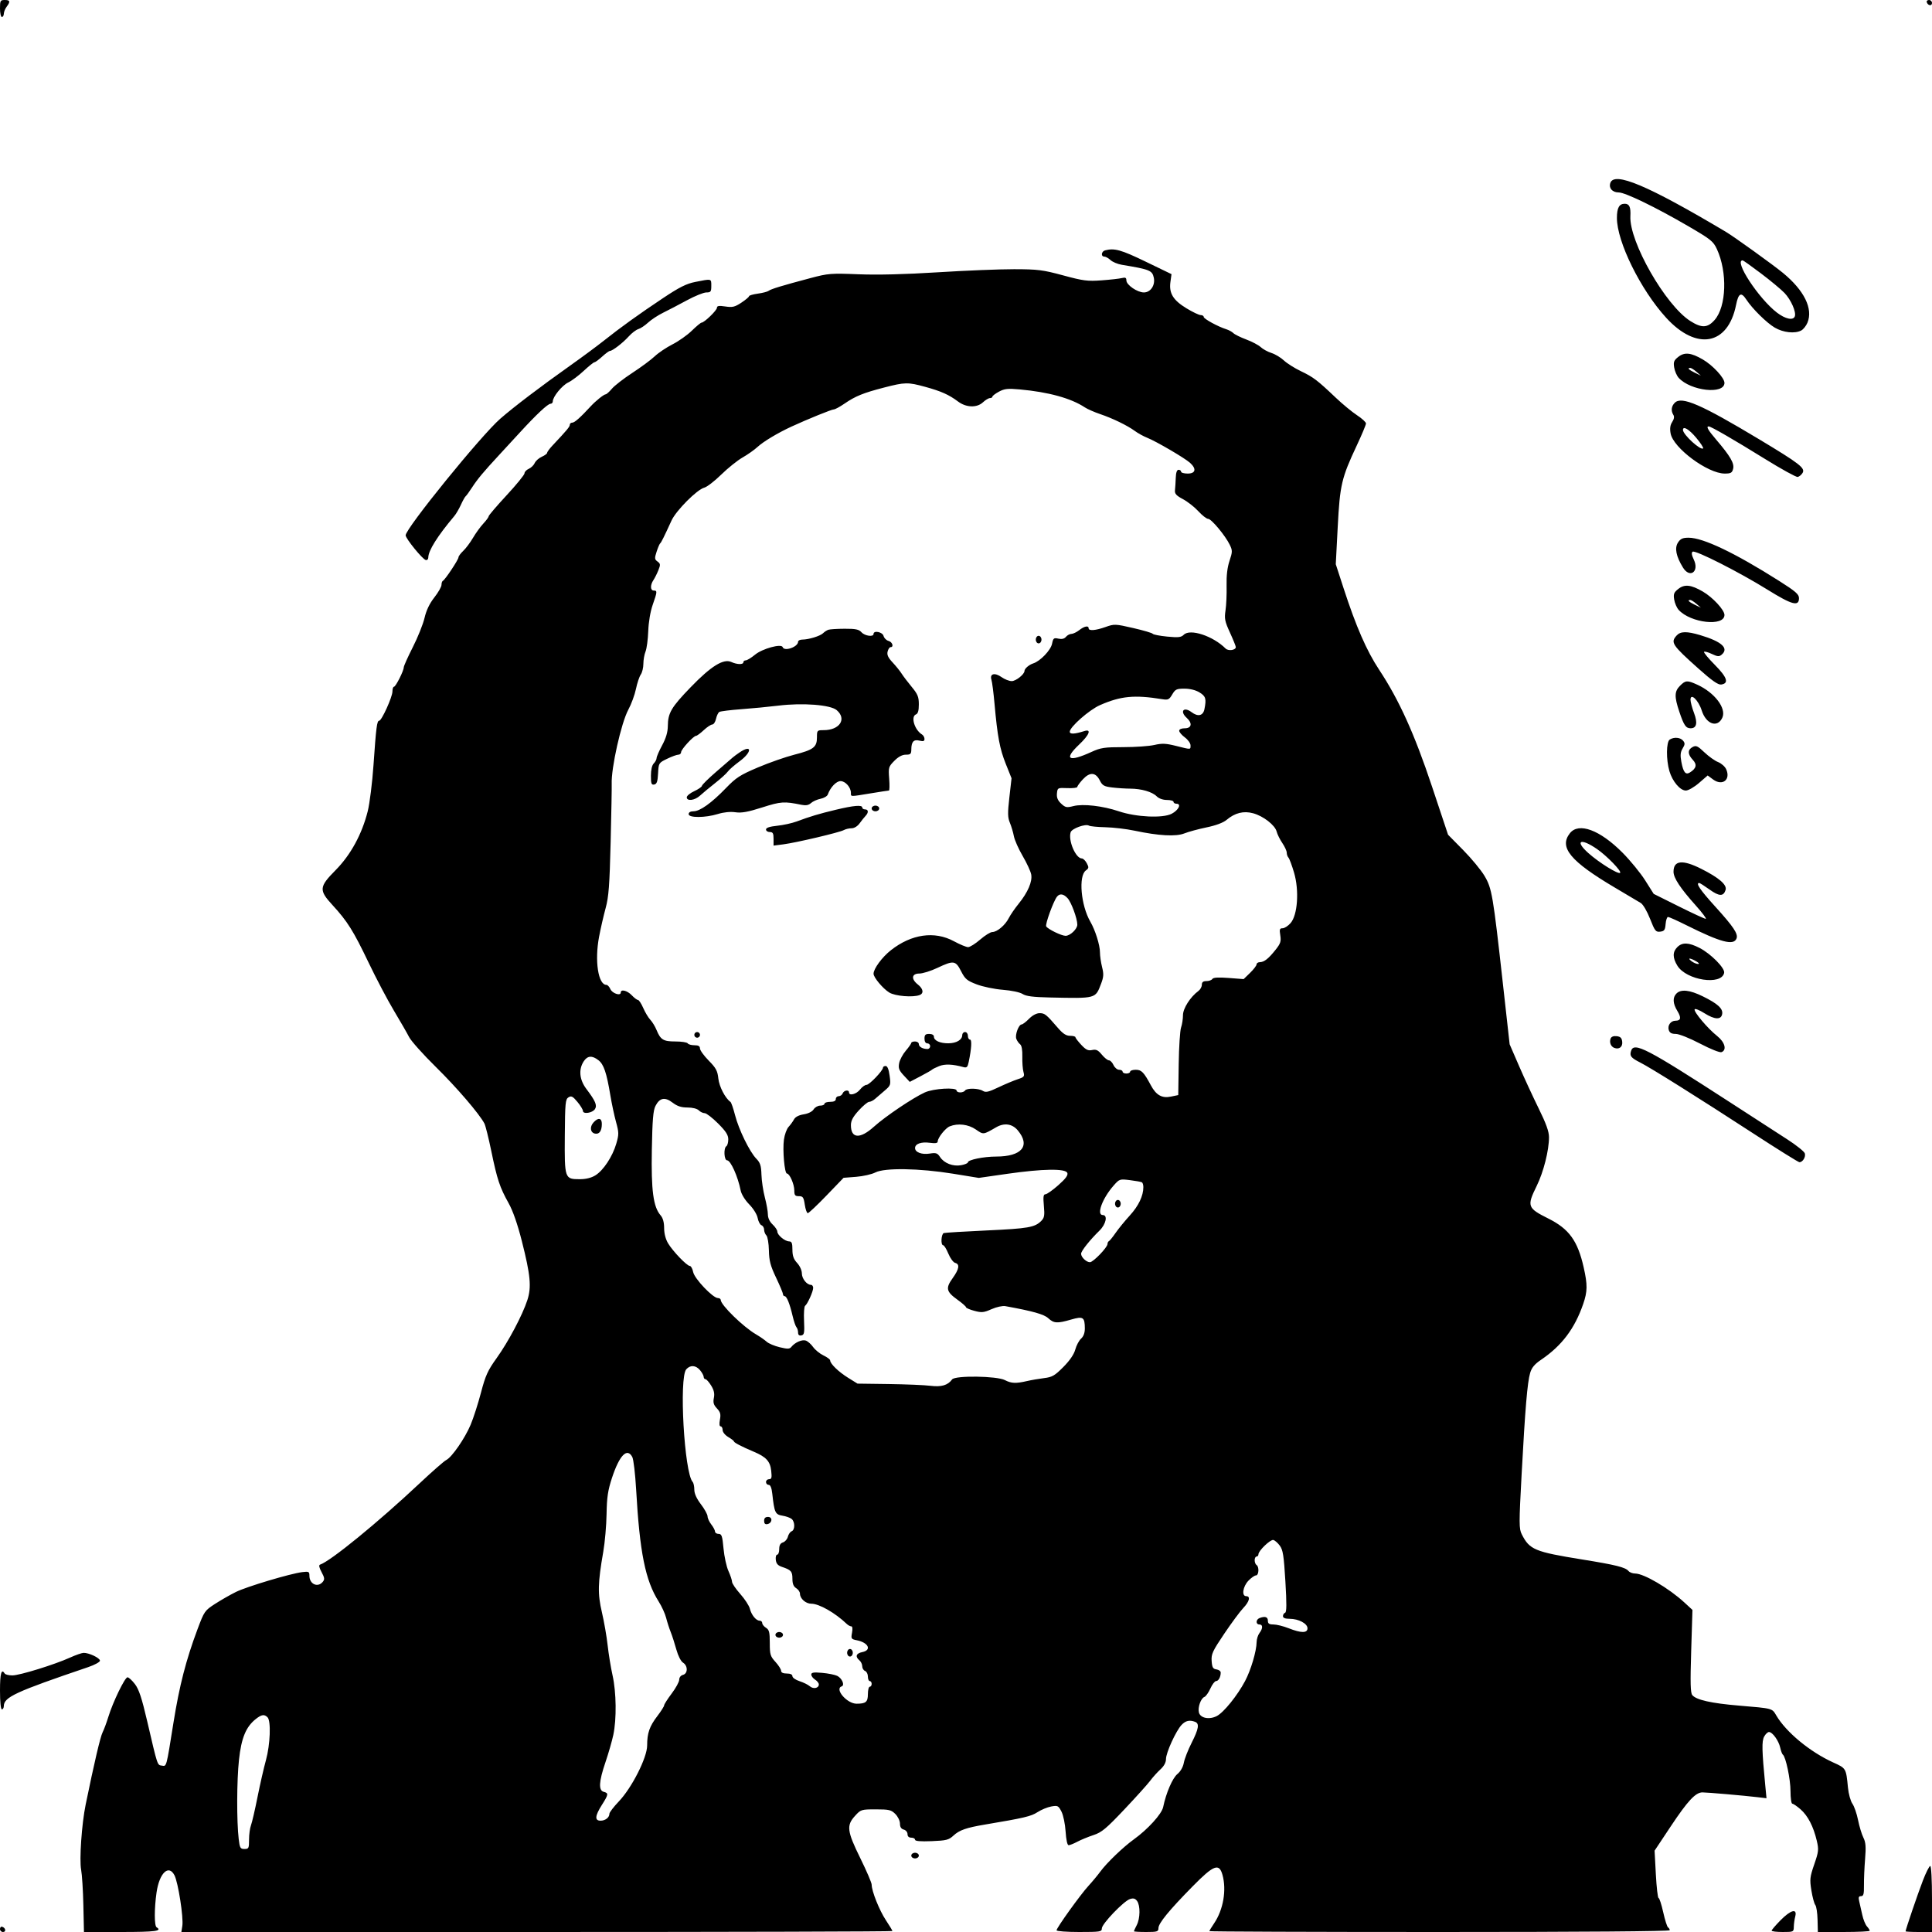 <svg id="svg" version="1.1" width="1024" height="1024" xmlns="http://www.w3.org/2000/svg"><path d="M0.000 4.500 C 0.000 6.975,0.450 9.000,1.000 9.000 C 1.550 9.000,2.014 8.213,2.032 7.250 C 2.049 6.287,2.724 4.626,3.532 3.559 C 5.605 0.818,5.368 0.000,2.500 0.000 C 0.204 0.000,0.000 0.367,0.000 4.500 M1021.229 1.188 C 1021.847 3.042,1024.000 3.349,1024.000 1.583 C 1024.000 0.712,1023.288 0.000,1022.417 0.000 C 1021.546 0.000,1021.011 0.534,1021.229 1.188 M853.485 97.048 C 852.617 99.782,854.621 102.000,857.961 102.000 C 861.396 102.000,877.617 109.865,894.695 119.810 C 906.718 126.813,908.075 127.895,909.976 131.997 C 915.632 144.207,915.060 162.445,908.797 169.579 C 905.048 173.849,901.948 173.987,895.906 170.155 C 882.732 161.801,863.440 128.046,864.137 114.572 C 864.387 109.738,863.595 108.000,861.141 108.000 C 858.197 108.000,857.000 110.178,857.000 115.535 C 857.000 128.166,869.550 153.593,883.103 168.423 C 899.211 186.047,915.852 183.008,920.139 161.660 C 921.403 155.369,922.844 154.588,925.556 158.725 C 928.774 163.637,936.348 171.120,940.659 173.646 C 945.184 176.298,951.340 176.959,954.712 175.154 C 955.820 174.561,957.296 172.701,957.992 171.019 C 961.054 163.628,956.273 153.924,945.000 144.649 C 939.674 140.267,919.061 125.440,914.649 122.817 C 873.169 98.162,855.495 90.715,853.485 97.048 M585.750 132.689 C 583.726 133.218,583.357 136.000,585.311 136.000 C 586.033 136.000,587.511 136.828,588.597 137.840 C 589.684 138.851,592.356 139.974,594.536 140.335 C 609.352 142.787,610.692 143.323,611.527 147.124 C 612.409 151.141,609.842 155.000,606.289 155.000 C 602.822 155.000,597.016 151.023,597.007 148.642 C 597.001 147.190,596.484 146.913,594.643 147.375 C 593.347 147.700,588.509 148.246,583.893 148.588 C 576.413 149.141,574.194 148.855,563.500 145.962 C 552.692 143.037,550.110 142.712,537.500 142.686 C 529.800 142.670,511.594 143.406,497.042 144.323 C 479.734 145.413,465.210 145.776,455.042 145.371 C 440.337 144.786,438.962 144.896,429.500 147.411 C 414.417 151.420,408.615 153.185,407.399 154.136 C 406.794 154.610,404.206 155.284,401.649 155.635 C 399.092 155.985,397.000 156.601,397.000 157.003 C 397.000 157.405,395.174 158.943,392.942 160.420 C 389.476 162.713,388.236 163.008,384.442 162.439 C 381.067 161.933,380.000 162.094,380.000 163.111 C 380.000 164.485,373.265 171.000,371.845 171.000 C 371.409 171.000,369.099 172.912,366.711 175.250 C 364.323 177.588,359.709 180.850,356.459 182.500 C 353.209 184.150,348.963 187.005,347.025 188.844 C 345.086 190.684,339.743 194.640,335.151 197.636 C 330.559 200.632,325.681 204.414,324.312 206.041 C 322.943 207.669,321.450 209.000,320.996 209.000 C 320.084 209.000,315.713 212.499,313.145 215.284 C 307.654 221.241,304.556 224.000,303.360 224.000 C 302.612 224.000,302.000 224.515,302.000 225.144 C 302.000 226.193,300.610 227.858,292.750 236.226 C 291.238 237.836,290.000 239.532,290.000 239.993 C 290.000 240.455,288.723 241.397,287.163 242.088 C 285.603 242.779,283.915 244.279,283.413 245.422 C 282.911 246.565,281.488 247.944,280.250 248.487 C 279.012 249.030,278.000 250.102,278.000 250.870 C 278.000 251.638,273.725 256.883,268.500 262.525 C 263.275 268.168,258.998 273.170,258.995 273.642 C 258.993 274.114,257.727 275.850,256.182 277.500 C 254.637 279.150,252.171 282.552,250.702 285.061 C 249.233 287.569,246.900 290.685,245.516 291.985 C 244.132 293.285,243.000 294.829,243.000 295.416 C 243.000 296.630,235.894 307.325,234.750 307.833 C 234.338 308.017,234.000 308.989,234.000 309.994 C 234.000 310.998,232.291 313.998,230.202 316.660 C 227.662 319.897,225.944 323.487,225.016 327.500 C 224.254 330.800,221.463 337.765,218.815 342.978 C 216.167 348.192,214.000 353.017,214.000 353.702 C 214.000 355.544,209.731 364.000,208.801 364.000 C 208.360 364.000,208.000 365.124,208.000 366.497 C 208.000 369.389,202.284 382.000,200.973 382.000 C 199.791 382.000,199.345 385.475,197.962 405.500 C 197.316 414.850,195.938 425.875,194.900 430.000 C 191.841 442.151,185.867 453.109,177.910 461.160 C 169.081 470.095,168.935 471.771,176.285 479.766 C 184.128 488.297,187.311 493.377,195.376 510.231 C 199.395 518.629,205.429 530.080,208.785 535.679 C 212.141 541.277,215.767 547.577,216.842 549.679 C 217.918 551.780,224.289 558.900,230.999 565.500 C 242.075 576.394,254.079 590.375,256.758 595.500 C 257.332 596.600,258.974 603.187,260.406 610.138 C 263.491 625.112,264.892 629.326,269.561 637.676 C 271.840 641.750,274.295 648.777,276.568 657.724 C 281.170 675.843,281.761 682.160,279.505 689.099 C 276.915 697.066,269.423 711.201,263.192 719.879 C 258.519 726.385,257.311 729.052,254.932 738.108 C 253.399 743.942,250.938 751.592,249.463 755.108 C 246.419 762.360,239.489 772.381,236.500 773.852 C 235.400 774.393,229.070 779.935,222.434 786.168 C 200.330 806.928,175.235 827.422,169.632 829.289 C 168.880 829.540,169.149 830.861,170.438 833.256 C 172.053 836.254,172.156 837.107,171.064 838.423 C 168.398 841.635,164.000 839.625,164.000 835.195 C 164.000 833.001,163.670 832.830,160.250 833.247 C 153.925 834.017,130.818 840.920,125.068 843.757 C 122.080 845.230,117.097 848.077,113.994 850.082 C 108.507 853.629,108.252 853.998,104.654 863.614 C 98.579 879.853,95.080 893.454,91.951 913.000 C 88.063 937.275,88.357 936.192,85.774 935.815 C 83.340 935.459,83.590 936.215,78.038 912.368 C 75.156 899.991,73.640 895.395,71.522 892.618 C 70.005 890.628,68.231 889.000,67.582 889.000 C 66.186 889.000,59.816 902.155,57.414 910.000 C 56.487 913.025,55.117 916.711,54.369 918.192 C 53.170 920.564,49.904 934.508,45.396 956.500 C 43.307 966.690,41.991 985.681,43.004 991.022 C 43.480 993.534,44.012 1001.980,44.185 1009.793 L 44.500 1023.997 64.250 1023.999 C 82.339 1024.000,86.210 1023.484,83.000 1021.500 C 81.754 1020.730,81.740 1011.579,82.972 1003.053 C 84.464 992.726,89.395 987.995,92.469 993.940 C 94.436 997.744,97.330 1016.353,96.637 1020.750 L 96.126 1024.000 284.563 1024.000 C 388.203 1024.000,473.000 1023.768,473.000 1023.485 C 473.000 1023.201,471.438 1020.614,469.529 1017.735 C 466.081 1012.536,462.000 1002.325,462.000 998.898 C 462.000 997.914,459.300 991.623,456.000 984.918 C 448.933 970.558,448.551 967.539,453.161 962.473 C 456.258 959.070,456.480 959.000,464.206 959.000 C 471.244 959.000,472.354 959.264,474.545 961.455 C 475.911 962.821,477.000 965.080,477.000 966.548 C 477.000 968.346,477.637 969.354,479.000 969.710 C 480.107 970.000,481.000 971.074,481.000 972.117 C 481.000 973.333,481.708 974.000,483.000 974.000 C 484.100 974.000,485.000 974.495,485.000 975.099 C 485.000 975.842,487.851 976.085,493.776 975.849 C 501.607 975.538,502.856 975.218,505.380 972.876 C 508.480 970.000,512.135 968.722,522.000 967.063 C 542.860 963.557,546.501 962.699,549.888 960.490 C 551.875 959.195,555.153 957.836,557.174 957.470 C 560.599 956.851,560.966 957.033,562.585 960.153 C 563.556 962.023,564.530 966.699,564.793 970.750 C 565.082 975.209,565.699 978.000,566.396 978.000 C 567.020 978.000,569.098 977.167,571.015 976.149 C 572.932 975.131,576.785 973.545,579.579 972.625 C 583.920 971.196,586.297 969.219,595.941 959.018 C 602.147 952.454,608.309 945.615,609.633 943.819 C 610.958 942.024,613.383 939.330,615.021 937.834 C 616.972 936.052,618.000 934.144,618.001 932.306 C 618.002 928.966,623.267 917.433,626.244 914.250 C 628.366 911.982,630.509 911.491,633.418 912.607 C 635.808 913.524,635.348 916.311,631.577 923.749 C 629.695 927.462,627.843 932.195,627.463 934.267 C 627.040 936.572,625.716 938.901,624.053 940.267 C 621.450 942.405,618.030 950.340,616.498 957.797 C 615.749 961.444,608.348 969.598,601.000 974.873 C 595.355 978.925,586.533 987.404,583.179 992.000 C 581.774 993.925,578.970 997.300,576.949 999.500 C 572.643 1004.187,560.000 1021.792,560.000 1023.101 C 560.000 1023.595,565.400 1024.000,572.000 1024.000 C 583.170 1024.000,584.000 1023.867,584.000 1022.079 C 584.000 1019.688,595.630 1007.565,598.924 1006.522 C 600.724 1005.952,601.689 1006.222,602.674 1007.569 C 604.443 1009.988,604.347 1016.811,602.494 1020.364 C 601.672 1021.940,601.000 1023.402,601.000 1023.614 C 601.000 1023.826,603.925 1024.000,607.500 1024.000 C 613.401 1024.000,614.000 1023.810,614.000 1021.936 C 614.000 1019.376,619.621 1012.515,632.138 999.794 C 643.333 988.419,646.166 987.336,647.947 993.750 C 650.177 1001.778,648.366 1012.235,643.505 1019.398 C 642.127 1021.428,641.000 1023.294,641.000 1023.544 C 641.000 1023.795,695.900 1024.000,763.000 1024.000 C 838.566 1024.000,885.000 1023.642,885.000 1023.059 C 885.000 1022.541,884.596 1021.868,884.101 1021.563 C 883.607 1021.257,882.451 1017.630,881.533 1013.504 C 880.615 1009.377,879.513 1006.000,879.084 1006.000 C 878.656 1006.000,878.003 1000.351,877.634 993.446 L 876.963 980.893 885.556 967.972 C 894.557 954.439,898.700 949.999,902.327 950.001 C 904.882 950.002,924.344 951.694,931.391 952.528 L 936.282 953.106 935.625 946.303 C 933.834 927.752,933.721 922.889,935.025 920.453 C 935.747 919.104,936.904 918.000,937.596 918.000 C 939.444 918.000,942.757 922.612,943.556 926.297 C 943.939 928.059,944.565 929.725,944.948 930.000 C 946.496 931.111,949.000 943.046,949.000 949.316 C 949.000 952.992,949.434 956.000,949.965 956.000 C 950.496 956.000,952.474 957.355,954.361 959.012 C 958.231 962.410,961.153 968.074,962.933 975.628 C 964.036 980.312,963.920 981.395,961.589 988.149 C 959.270 994.869,959.132 996.129,960.075 1001.987 C 960.646 1005.531,961.579 1008.993,962.149 1009.680 C 962.719 1010.366,963.256 1013.868,963.342 1017.461 L 963.500 1023.994 977.250 1023.997 C 984.813 1023.999,991.000 1023.698,991.000 1023.329 C 991.000 1022.960,990.326 1021.913,989.502 1021.002 C 988.678 1020.092,987.573 1017.357,987.045 1014.924 C 986.517 1012.491,985.789 1009.263,985.426 1007.750 C 984.913 1005.611,985.126 1005.000,986.387 1005.000 C 987.700 1005.000,987.993 1003.912,987.936 999.250 C 987.898 996.087,988.168 989.814,988.536 985.310 C 989.067 978.819,988.876 976.459,987.616 973.932 C 986.741 972.178,985.474 967.989,984.800 964.622 C 984.126 961.255,982.780 957.375,981.809 956.000 C 980.838 954.625,979.780 950.800,979.459 947.500 C 978.449 937.145,978.512 937.252,971.594 934.115 C 959.340 928.559,946.675 918.093,941.454 909.209 C 939.209 905.389,939.684 905.514,921.672 904.004 C 907.041 902.779,899.064 900.987,896.964 898.456 C 895.968 897.256,895.836 892.126,896.362 875.104 L 897.037 853.289 892.769 849.360 C 884.559 841.803,871.293 834.000,866.656 834.000 C 865.330 834.000,863.745 833.398,863.134 832.662 C 861.504 830.697,856.356 829.418,838.500 826.540 C 813.437 822.501,810.689 821.357,806.592 813.252 C 805.076 810.252,805.069 807.810,806.499 781.252 C 808.372 746.487,809.530 732.740,811.012 727.683 C 811.838 724.865,813.357 723.037,816.815 720.695 C 827.783 713.270,834.635 704.188,839.132 691.116 C 841.422 684.461,841.466 680.956,839.374 671.697 C 836.203 657.655,831.647 651.353,820.712 645.883 C 809.522 640.285,809.183 639.346,814.477 628.575 C 818.119 621.163,821.000 609.752,821.000 602.735 C 821.000 599.750,819.488 595.531,815.557 587.551 C 812.564 581.473,807.871 571.325,805.129 565.000 L 800.144 553.500 796.523 521.000 C 791.303 474.141,790.737 470.835,786.808 464.219 C 784.989 461.155,779.900 454.998,775.500 450.537 L 767.500 442.424 759.040 417.021 C 749.728 389.057,741.561 370.996,731.002 355.022 C 724.328 344.924,718.762 332.166,712.103 311.697 L 707.988 299.048 709.019 279.274 C 710.183 256.978,711.034 253.338,719.121 236.103 C 721.805 230.384,724.000 225.139,724.000 224.447 C 724.000 223.755,721.862 221.790,719.250 220.081 C 716.638 218.371,711.545 214.166,707.933 210.736 C 698.161 201.457,696.072 199.870,689.500 196.734 C 686.200 195.160,682.150 192.604,680.500 191.054 C 678.850 189.505,675.886 187.723,673.913 187.095 C 671.940 186.467,669.373 185.064,668.208 183.979 C 667.043 182.893,663.594 181.072,660.544 179.931 C 657.494 178.789,654.415 177.273,653.703 176.560 C 652.990 175.847,651.303 174.921,649.953 174.502 C 645.630 173.161,638.000 168.999,638.000 167.983 C 638.000 167.442,637.271 167.000,636.381 167.000 C 635.490 167.000,632.108 165.388,628.864 163.417 C 621.786 159.118,619.532 155.430,620.347 149.483 L 620.920 145.303 607.167 138.651 C 594.206 132.383,590.679 131.401,585.750 132.689 M933.343 144.909 C 938.380 148.709,943.996 153.378,945.825 155.284 C 949.268 158.873,952.153 165.437,951.284 167.703 C 950.412 169.975,946.292 169.104,941.835 165.705 C 932.180 158.341,918.831 138.000,923.652 138.000 C 923.946 138.000,928.307 141.109,933.343 144.909 M368.488 149.437 C 363.787 150.374,360.081 152.232,351.488 157.960 C 338.627 166.533,329.039 173.427,320.000 180.603 C 316.425 183.441,308.504 189.304,302.398 193.631 C 286.373 204.990,272.439 215.578,265.132 221.948 C 254.963 230.815,215.000 280.059,215.000 283.724 C 215.000 285.441,223.918 296.407,225.652 296.823 C 226.394 297.001,227.000 296.424,227.000 295.540 C 227.000 291.868,231.806 284.196,240.806 273.500 C 241.731 272.400,243.302 269.712,244.295 267.528 C 245.288 265.343,246.420 263.318,246.810 263.028 C 247.200 262.737,248.739 260.617,250.230 258.315 C 253.095 253.894,256.254 250.110,264.643 241.053 C 267.472 237.999,272.422 232.626,275.643 229.113 C 284.214 219.767,290.328 214.036,291.750 214.017 C 292.438 214.008,293.000 213.429,293.000 212.732 C 293.000 210.283,297.912 204.269,301.189 202.707 C 303.010 201.839,306.700 199.074,309.389 196.564 C 312.078 194.054,314.637 192.000,315.077 192.000 C 315.517 192.000,317.355 190.650,319.161 189.000 C 320.968 187.350,322.814 186.000,323.263 186.000 C 324.621 186.000,330.187 181.706,333.248 178.298 C 334.829 176.537,337.108 174.800,338.312 174.438 C 339.515 174.076,341.850 172.521,343.500 170.983 C 345.150 169.445,348.750 167.083,351.500 165.734 C 354.250 164.386,359.934 161.419,364.132 159.141 C 368.329 156.864,372.942 155.000,374.382 155.000 C 376.707 155.000,377.000 154.609,377.000 151.500 C 377.000 147.617,377.278 147.685,368.488 149.437 M889.579 189.117 C 887.204 190.985,886.873 191.827,887.352 194.780 C 887.661 196.687,888.721 199.140,889.707 200.230 C 896.034 207.227,914.000 209.228,914.000 202.936 C 914.000 200.291,907.791 193.585,902.500 190.516 C 896.276 186.906,892.860 186.536,889.579 189.117 M899.139 197.049 L 901.500 199.099 898.250 197.524 C 895.052 195.974,894.141 195.000,895.889 195.000 C 896.378 195.000,897.841 195.922,899.139 197.049 M490.418 205.041 C 498.798 207.340,503.015 209.227,507.763 212.801 C 512.089 216.058,517.752 216.240,520.986 213.228 C 522.301 212.002,523.967 211.000,524.689 211.000 C 525.410 211.000,526.000 210.652,526.000 210.227 C 526.000 209.802,527.561 208.614,529.469 207.587 C 532.382 206.018,534.148 205.828,540.496 206.403 C 555.750 207.786,567.674 211.075,575.000 215.923 C 576.375 216.833,579.975 218.416,583.000 219.441 C 589.751 221.728,597.501 225.491,601.500 228.423 C 603.150 229.633,606.075 231.246,608.000 232.009 C 612.751 233.890,627.970 242.787,630.750 245.308 C 634.269 248.499,633.720 251.000,629.500 251.000 C 627.575 251.000,626.000 250.550,626.000 250.000 C 626.000 249.450,625.400 249.000,624.667 249.000 C 623.789 249.000,623.281 250.452,623.179 253.250 C 623.094 255.588,622.907 258.549,622.762 259.832 C 622.554 261.687,623.420 262.654,627.000 264.566 C 629.475 265.887,633.153 268.776,635.172 270.984 C 637.192 273.193,639.517 275.000,640.337 275.000 C 642.048 275.000,649.466 283.903,651.816 288.777 C 653.268 291.789,653.256 292.475,651.662 297.277 C 650.499 300.781,649.991 305.133,650.118 310.500 C 650.222 314.900,649.967 320.750,649.551 323.500 C 648.887 327.886,649.174 329.331,651.897 335.275 C 653.604 339.001,655.000 342.458,655.000 342.958 C 655.000 344.617,651.040 345.183,649.589 343.731 C 642.931 337.074,630.788 333.069,627.433 336.425 C 626.036 337.821,624.581 337.983,618.630 337.408 C 614.708 337.028,611.267 336.362,610.983 335.927 C 610.698 335.491,606.035 334.118,600.619 332.874 C 591.118 330.691,590.604 330.671,586.002 332.306 C 580.635 334.212,577.000 334.492,577.000 333.000 C 577.000 331.416,574.720 331.872,572.000 334.000 C 570.625 335.076,568.768 335.966,567.872 335.978 C 566.977 335.990,565.668 336.695,564.963 337.544 C 564.108 338.575,562.780 338.891,560.976 338.495 C 558.543 337.960,558.203 338.234,557.611 341.196 C 556.926 344.622,551.361 350.433,547.632 351.617 C 545.417 352.320,543.000 354.405,543.000 355.614 C 543.000 357.386,538.457 361.000,536.230 361.000 C 534.898 361.000,532.486 360.058,530.869 358.907 C 527.257 356.335,524.463 357.037,525.477 360.262 C 525.863 361.493,526.602 367.225,527.117 373.000 C 528.668 390.369,529.890 396.891,533.088 404.879 L 536.137 412.494 534.990 422.590 C 534.037 430.975,534.083 433.264,535.264 436.093 C 536.046 437.967,536.998 441.165,537.379 443.201 C 537.760 445.236,539.855 449.953,542.034 453.682 C 544.213 457.410,546.251 461.820,546.562 463.481 C 547.263 467.225,544.790 472.978,539.875 479.033 C 537.881 481.490,535.527 484.923,534.645 486.662 C 532.750 490.396,528.467 494.000,525.926 494.000 C 524.934 494.000,522.042 495.800,519.500 498.000 C 516.958 500.200,514.086 502.000,513.117 502.000 C 512.148 502.000,508.758 500.593,505.583 498.874 C 495.323 493.317,483.099 495.059,472.193 503.633 C 467.541 507.290,463.000 513.450,463.000 516.104 C 463.000 518.072,467.990 524.023,471.366 526.081 C 474.483 527.982,483.881 528.750,487.418 527.393 C 489.747 526.499,489.345 524.059,486.500 521.821 C 482.793 518.906,483.168 516.000,487.250 515.999 C 489.038 515.999,493.353 514.649,496.840 512.999 C 505.454 508.924,506.492 509.069,509.387 514.750 C 511.516 518.927,512.515 519.771,517.677 521.744 C 520.906 522.978,527.134 524.268,531.523 524.612 C 536.121 524.972,540.559 525.914,542.000 526.835 C 543.863 528.026,547.558 528.499,556.500 528.689 C 581.124 529.215,580.548 529.370,583.590 521.405 C 584.964 517.806,585.057 516.282,584.126 512.584 C 583.506 510.126,583.000 506.594,583.000 504.735 C 583.000 500.919,580.515 493.012,577.901 488.508 C 572.896 479.885,571.527 464.282,575.520 461.362 C 577.133 460.182,577.191 459.725,576.006 457.512 C 575.267 456.130,574.096 455.000,573.404 455.000 C 570.144 455.000,566.077 445.485,567.465 441.109 C 568.095 439.126,575.366 436.490,577.155 437.596 C 577.767 437.974,581.696 438.360,585.884 438.453 C 590.073 438.545,597.016 439.365,601.314 440.275 C 614.251 443.012,623.289 443.502,627.773 441.708 C 629.914 440.851,635.185 439.423,639.487 438.535 C 644.468 437.506,648.332 436.057,650.128 434.545 C 654.561 430.815,659.107 429.682,664.169 431.046 C 669.561 432.497,675.800 437.356,676.657 440.769 C 677.015 442.197,678.364 444.921,679.654 446.823 C 680.944 448.724,682.000 451.026,682.000 451.940 C 682.000 452.853,682.408 454.028,682.907 454.550 C 683.405 455.072,684.744 458.660,685.881 462.521 C 688.667 471.982,687.773 484.984,684.043 489.250 C 682.721 490.762,680.815 492.000,679.808 492.000 C 678.251 492.000,678.066 492.563,678.576 495.752 C 679.085 498.935,678.708 500.093,676.084 503.395 C 672.310 508.143,670.049 509.926,667.750 509.968 C 666.788 509.986,666.000 510.517,666.000 511.149 C 666.000 511.781,664.459 513.794,662.576 515.624 L 659.152 518.949 651.220 518.337 C 645.770 517.917,643.068 518.082,642.585 518.863 C 642.198 519.488,640.784 520.000,639.441 520.000 C 637.690 520.000,637.000 520.550,637.000 521.943 C 637.000 523.012,636.202 524.475,635.227 525.193 C 630.892 528.390,627.000 534.485,627.000 538.079 C 627.000 540.071,626.545 543.007,625.988 544.603 C 625.432 546.199,624.870 554.909,624.738 563.959 L 624.500 580.412 620.529 581.236 C 615.890 582.199,612.780 580.444,610.025 575.308 C 606.253 568.274,605.019 567.000,601.977 567.000 C 600.340 567.000,599.000 567.450,599.000 568.000 C 599.000 568.550,598.100 569.000,597.000 569.000 C 595.900 569.000,595.000 568.550,595.000 568.000 C 595.000 567.450,594.172 567.000,593.161 567.000 C 592.149 567.000,590.808 565.875,590.182 564.500 C 589.555 563.125,588.466 562.000,587.760 562.000 C 587.055 562.000,585.358 560.640,583.989 558.979 C 582.003 556.569,580.965 556.075,578.854 556.535 C 576.743 556.996,575.579 556.443,573.108 553.807 C 571.404 551.988,570.007 550.163,570.005 549.750 C 570.002 549.337,568.724 549.000,567.164 549.000 C 565.070 549.000,563.369 547.889,560.660 544.750 C 554.489 537.600,553.741 537.000,550.992 537.000 C 549.364 537.000,547.202 538.153,545.417 539.972 C 543.812 541.607,542.047 542.957,541.494 542.972 C 539.915 543.016,537.879 548.516,538.666 550.611 C 539.056 551.650,539.965 552.950,540.684 553.500 C 541.516 554.136,541.942 556.503,541.855 560.000 C 541.779 563.025,542.049 566.688,542.454 568.141 C 543.126 570.549,542.852 570.893,539.346 572.042 C 537.231 572.735,532.641 574.663,529.146 576.327 C 523.920 578.815,522.459 579.143,520.910 578.176 C 518.612 576.741,512.351 576.624,511.500 578.000 C 511.160 578.550,510.009 579.000,508.941 579.000 C 507.873 579.000,507.000 578.550,507.000 578.000 C 507.000 576.179,494.803 576.906,490.183 579.003 C 483.859 581.873,469.305 591.678,463.169 597.201 C 455.817 603.820,451.000 603.489,451.000 596.364 C 451.000 593.968,452.078 591.944,455.154 588.564 C 457.438 586.054,459.913 584.000,460.654 584.000 C 461.394 584.000,462.788 583.312,463.750 582.470 C 464.712 581.629,467.011 579.651,468.858 578.075 C 472.094 575.314,472.191 575.023,471.514 570.105 C 471.049 566.718,470.339 565.000,469.406 565.000 C 468.633 565.000,468.000 565.391,468.000 565.870 C 468.000 567.453,460.787 575.000,459.274 575.000 C 458.456 575.000,456.903 576.125,455.821 577.500 C 453.888 579.958,450.000 580.960,450.000 579.000 C 450.000 577.428,447.278 577.833,446.638 579.500 C 446.322 580.325,445.374 581.000,444.531 581.000 C 443.689 581.000,443.000 581.675,443.000 582.500 C 443.000 583.500,442.000 584.000,440.000 584.000 C 438.350 584.000,437.000 584.450,437.000 585.000 C 437.000 585.550,435.983 586.000,434.741 586.000 C 433.498 586.000,431.922 586.895,431.239 587.988 C 430.490 589.188,428.396 590.233,425.962 590.622 C 423.363 591.038,421.536 591.998,420.828 593.321 C 420.224 594.450,418.926 596.236,417.944 597.290 C 416.963 598.344,415.860 601.384,415.494 604.045 C 414.725 609.636,415.824 622.000,417.091 622.000 C 418.513 622.000,421.000 627.693,421.000 630.950 C 421.000 633.516,421.387 634.000,423.439 634.000 C 425.562 634.000,425.965 634.581,426.552 638.500 C 426.923 640.975,427.639 643.000,428.142 643.000 C 428.645 643.000,433.118 638.784,438.081 633.631 L 447.105 624.261 453.803 623.736 C 457.486 623.447,462.064 622.405,463.975 621.420 C 468.896 618.884,487.237 619.182,505.106 622.088 L 518.778 624.311 533.827 622.156 C 552.726 619.448,564.783 619.270,565.709 621.684 C 566.174 622.896,564.834 624.715,560.928 628.173 C 557.942 630.816,554.875 632.983,554.111 632.989 C 553.018 632.998,552.840 634.297,553.274 639.087 C 553.742 644.248,553.529 645.471,551.873 647.127 C 548.458 650.542,544.979 651.149,523.000 652.162 C 511.175 652.708,500.938 653.330,500.250 653.546 C 498.836 653.989,498.510 660.000,499.901 660.000 C 500.396 660.000,501.629 662.001,502.641 664.446 C 503.652 666.891,505.272 669.099,506.240 669.352 C 508.824 670.028,508.398 672.619,504.901 677.488 C 501.097 682.786,501.510 684.591,507.518 688.905 C 509.983 690.676,512.000 692.453,512.000 692.855 C 512.000 693.256,513.992 694.118,516.426 694.769 C 520.323 695.811,521.413 695.705,525.539 693.880 C 528.173 692.714,531.381 692.016,532.863 692.284 C 547.423 694.925,553.348 696.593,555.608 698.687 C 558.563 701.427,560.364 701.531,567.721 699.393 C 574.097 697.539,574.959 698.097,574.985 704.095 C 574.995 706.437,574.301 708.322,572.996 709.504 C 571.893 710.501,570.512 713.097,569.927 715.272 C 569.237 717.833,567.010 721.093,563.604 724.526 C 559.049 729.118,557.690 729.905,553.423 730.421 C 550.716 730.749,546.581 731.463,544.236 732.009 C 538.434 733.357,536.002 733.250,532.638 731.495 C 528.365 729.266,506.233 728.966,504.648 731.115 C 502.346 734.239,498.977 735.228,493.129 734.496 C 490.033 734.109,480.075 733.693,471.000 733.571 L 454.500 733.351 449.477 730.229 C 444.428 727.092,440.000 722.798,440.000 721.039 C 440.000 720.519,438.416 719.342,436.480 718.424 C 434.544 717.505,432.058 715.486,430.954 713.936 C 429.851 712.386,428.088 710.845,427.037 710.512 C 425.033 709.876,421.317 711.526,419.432 713.889 C 418.515 715.038,417.455 715.069,413.272 714.065 C 410.493 713.399,407.383 712.087,406.360 711.151 C 405.337 710.215,402.779 708.443,400.676 707.215 C 393.882 703.245,382.000 691.649,382.000 688.989 C 382.000 688.445,381.325 688.000,380.501 688.000 C 377.853 688.000,368.101 677.756,367.397 674.235 C 367.041 672.456,366.244 670.991,365.625 670.980 C 364.065 670.952,356.647 663.237,354.106 659.000 C 352.789 656.803,352.006 653.788,352.004 650.903 C 352.001 647.841,351.371 645.581,350.117 644.135 C 346.251 639.677,345.096 630.992,345.489 609.341 C 345.775 593.570,346.195 588.524,347.417 586.161 C 349.657 581.828,352.395 581.301,356.481 584.418 C 358.961 586.309,361.069 587.000,364.362 587.000 C 367.024 587.000,369.469 587.612,370.357 588.500 C 371.182 589.325,372.594 590.000,373.494 590.000 C 374.394 590.000,377.576 592.446,380.565 595.435 C 384.734 599.604,386.000 601.570,386.000 603.876 C 386.000 605.529,385.550 607.160,385.000 607.500 C 383.422 608.475,383.758 615.000,385.386 615.000 C 387.251 615.000,391.084 623.523,392.562 630.956 C 392.964 632.975,394.852 636.046,397.106 638.345 C 399.317 640.601,401.225 643.683,401.579 645.570 C 401.919 647.380,402.827 649.104,403.598 649.399 C 404.369 649.695,405.000 650.761,405.000 651.769 C 405.000 652.776,405.537 654.137,406.193 654.793 C 406.849 655.449,407.452 659.027,407.532 662.743 C 407.652 668.271,408.344 670.897,411.339 677.184 C 413.353 681.411,415.000 685.348,415.000 685.934 C 415.000 686.521,415.395 687.000,415.879 687.000 C 416.977 687.000,418.584 690.995,420.104 697.500 C 420.746 700.250,421.661 702.928,422.136 703.450 C 422.611 703.973,423.000 705.243,423.000 706.273 C 423.000 707.526,423.580 708.029,424.750 707.792 C 426.264 707.486,426.454 706.447,426.161 700.083 C 425.974 696.038,426.223 692.452,426.713 692.114 C 427.967 691.250,431.000 684.519,431.000 682.599 C 431.000 681.719,430.473 681.000,429.829 681.000 C 427.619 681.000,425.000 677.689,425.000 674.897 C 425.000 673.303,423.926 670.944,422.500 669.405 C 420.629 667.387,420.000 665.612,420.000 662.354 C 420.000 658.887,419.644 657.993,418.250 657.967 C 415.996 657.924,412.000 654.598,412.000 652.764 C 412.000 651.986,410.875 650.292,409.500 649.000 C 407.936 647.531,407.000 645.554,407.000 643.720 C 407.000 642.108,406.272 638.024,405.383 634.644 C 404.494 631.265,403.686 625.854,403.587 622.621 C 403.441 617.810,402.944 616.265,400.856 614.121 C 397.294 610.463,391.547 598.683,389.582 591.014 C 388.675 587.473,387.587 584.334,387.164 584.038 C 384.399 582.104,381.187 575.912,380.736 571.647 C 380.303 567.551,379.503 566.065,375.611 562.113 C 373.075 559.538,371.000 556.659,371.000 555.716 C 371.000 554.484,370.171 554.000,368.059 554.000 C 366.441 554.000,364.840 553.550,364.500 553.000 C 364.160 552.450,361.241 552.000,358.012 552.000 C 351.548 552.000,350.115 551.122,347.944 545.835 C 347.190 544.001,345.721 541.600,344.677 540.500 C 343.634 539.400,341.946 536.587,340.926 534.250 C 339.906 531.913,338.652 530.000,338.140 530.000 C 337.629 530.000,336.150 528.883,334.855 527.517 C 332.456 524.988,329.000 524.133,329.000 526.070 C 329.000 528.024,324.516 526.537,323.513 524.250 C 322.970 523.013,322.027 522.000,321.418 522.000 C 317.041 522.000,315.100 509.243,317.531 496.444 C 318.360 492.075,319.923 485.259,321.004 481.298 C 322.630 475.335,323.086 469.311,323.654 446.298 C 324.031 431.009,324.284 417.150,324.215 415.500 C 323.868 407.191,329.248 383.143,333.013 376.174 C 334.595 373.245,336.419 368.295,337.066 365.174 C 337.713 362.053,338.863 358.612,339.621 357.527 C 340.379 356.443,341.000 353.884,341.000 351.843 C 341.000 349.801,341.517 346.863,342.149 345.315 C 342.781 343.767,343.428 338.900,343.586 334.500 C 343.760 329.693,344.698 324.142,345.937 320.593 C 348.400 313.541,348.440 313.000,346.500 313.000 C 344.646 313.000,344.553 310.112,346.322 307.473 C 347.049 306.388,348.236 304.020,348.960 302.211 C 350.126 299.293,350.075 298.775,348.505 297.627 C 346.929 296.475,346.875 295.904,348.012 292.417 C 348.715 290.262,349.562 288.275,349.895 288.000 C 350.491 287.508,351.748 284.983,355.927 275.886 C 358.370 270.568,369.481 259.419,373.292 258.463 C 374.711 258.107,378.746 254.998,382.257 251.555 C 385.769 248.111,390.860 244.030,393.571 242.485 C 396.282 240.941,399.850 238.424,401.500 236.893 C 404.555 234.058,412.288 229.422,419.500 226.103 C 428.094 222.147,440.776 217.000,441.928 217.000 C 442.594 217.000,445.138 215.625,447.581 213.944 C 453.361 209.968,457.544 208.265,468.500 205.428 C 479.668 202.537,481.192 202.510,490.418 205.041 M887.674 213.469 C 885.829 215.314,885.549 217.739,886.928 219.918 C 887.510 220.837,887.288 222.156,886.301 223.664 C 885.230 225.298,884.979 227.109,885.459 229.746 C 886.859 237.442,905.143 251.000,914.121 251.000 C 917.395 251.000,918.056 250.627,918.596 248.473 C 919.317 245.599,917.104 241.788,909.648 233.060 C 905.249 227.911,904.168 226.000,905.654 226.000 C 906.823 226.000,919.154 233.132,935.417 243.214 C 944.172 248.642,951.999 252.951,952.810 252.791 C 953.622 252.631,954.784 251.678,955.393 250.673 C 956.941 248.119,953.903 245.765,932.317 232.792 C 901.566 214.310,891.284 209.859,887.674 213.469 M899.034 232.040 C 901.354 234.812,902.997 237.336,902.684 237.649 C 901.397 238.936,892.000 230.331,892.000 227.865 C 892.000 225.579,895.228 227.495,899.034 232.040 M889.378 287.545 C 887.473 290.454,888.348 294.865,892.011 300.818 C 895.659 306.744,900.785 302.966,897.745 296.592 C 896.588 294.165,896.405 292.867,897.156 292.403 C 898.656 291.477,921.902 303.279,936.767 312.514 C 949.816 320.620,953.500 321.615,953.500 317.032 C 953.500 314.987,951.700 313.424,943.000 307.912 C 919.466 293.001,902.704 285.000,895.000 285.000 C 891.867 285.000,890.700 285.529,889.378 287.545 M889.579 312.117 C 887.204 313.985,886.873 314.827,887.352 317.780 C 887.661 319.687,888.721 322.140,889.707 323.230 C 896.034 330.227,914.000 332.228,914.000 325.936 C 914.000 323.291,907.791 316.585,902.500 313.516 C 896.276 309.906,892.860 309.536,889.579 312.117 M899.139 320.049 L 901.500 322.099 898.250 320.524 C 895.052 318.974,894.141 318.000,895.889 318.000 C 896.378 318.000,897.841 318.922,899.139 320.049 M439.018 333.798 C 438.203 334.086,436.950 334.907,436.234 335.623 C 434.756 337.101,428.615 338.986,425.250 338.994 C 424.012 338.997,423.000 339.513,423.000 340.140 C 423.000 342.911,415.654 345.463,414.827 342.980 C 414.174 341.021,404.082 343.786,400.198 346.988 C 398.189 348.645,395.972 350.000,395.272 350.000 C 394.572 350.000,394.000 350.450,394.000 351.000 C 394.000 352.334,390.685 352.269,387.623 350.874 C 383.455 348.975,376.908 353.030,366.113 364.197 C 355.752 374.915,354.020 377.860,353.960 384.865 C 353.933 388.039,352.988 391.234,350.961 395.000 C 349.332 398.025,348.000 401.095,348.000 401.821 C 348.000 402.548,347.325 403.818,346.500 404.643 C 345.567 405.576,345.000 408.032,345.000 411.145 C 345.000 415.369,345.272 416.095,346.750 415.814 C 348.122 415.552,348.564 414.279,348.795 409.918 C 349.086 404.412,349.135 404.333,353.571 402.178 C 356.037 400.980,358.716 400.000,359.527 400.000 C 360.337 400.000,361.000 399.394,361.000 398.653 C 361.000 397.175,367.586 390.000,368.942 390.000 C 369.408 390.000,371.234 388.650,373.000 387.000 C 374.766 385.350,376.803 384.000,377.526 384.000 C 378.249 384.000,379.136 382.655,379.497 381.011 C 379.858 379.368,380.646 377.719,381.248 377.347 C 381.849 376.975,387.102 376.320,392.921 375.892 C 398.739 375.464,407.550 374.615,412.500 374.006 C 425.429 372.415,440.163 373.548,443.467 376.387 C 448.927 381.079,445.067 387.000,436.550 387.000 C 433.099 387.000,433.000 387.107,433.000 390.845 C 433.000 396.018,431.173 397.414,421.023 399.999 C 416.360 401.187,407.675 404.225,401.723 406.751 C 392.222 410.783,390.145 412.127,384.701 417.768 C 377.127 425.616,370.987 430.000,367.570 430.000 C 365.952 430.000,365.000 430.556,365.000 431.500 C 365.000 433.539,373.798 433.503,380.500 431.437 C 383.651 430.465,387.079 430.123,389.770 430.512 C 393.037 430.984,396.375 430.384,403.985 427.956 C 413.902 424.792,415.616 424.678,424.789 426.563 C 427.148 427.047,428.581 426.784,429.855 425.631 C 430.832 424.747,433.103 423.729,434.902 423.370 C 436.700 423.010,438.431 421.992,438.749 421.108 C 440.122 417.278,443.242 414.000,445.511 414.000 C 448.070 414.000,451.000 417.322,451.000 420.223 C 451.000 422.341,450.319 422.324,461.500 420.486 C 466.450 419.673,470.786 419.006,471.135 419.004 C 471.484 419.002,471.553 416.188,471.288 412.750 C 470.827 406.769,470.944 406.360,474.022 403.250 C 476.169 401.079,478.194 400.000,480.119 400.000 C 482.592 400.000,483.002 399.610,483.015 397.250 C 483.038 393.120,484.273 391.780,487.345 392.550 C 489.368 393.058,490.000 392.846,490.000 391.658 C 490.000 390.801,489.410 389.740,488.690 389.300 C 484.709 386.870,482.581 379.759,485.500 378.638 C 486.540 378.239,487.000 376.616,487.000 373.346 C 487.000 369.360,486.414 367.921,483.221 364.064 C 481.142 361.554,478.729 358.375,477.859 357.000 C 476.988 355.625,474.835 352.959,473.074 351.075 C 470.695 348.532,470.021 347.052,470.455 345.325 C 470.775 344.046,471.480 343.000,472.019 343.000 C 473.900 343.000,472.984 340.229,470.926 339.691 C 469.785 339.393,468.607 338.215,468.309 337.074 C 467.753 334.948,463.000 333.987,463.000 336.000 C 463.000 337.728,458.389 337.087,456.601 335.111 C 455.221 333.587,453.502 333.227,447.696 333.249 C 443.738 333.263,439.833 333.510,439.018 333.798 M888.655 336.829 C 885.313 340.521,886.178 341.830,900.266 354.413 C 907.385 360.771,910.635 363.049,912.256 362.817 C 916.504 362.211,915.483 359.042,908.903 352.402 C 905.443 348.911,902.869 345.798,903.182 345.484 C 903.496 345.171,905.361 345.682,907.328 346.619 C 910.269 348.022,911.179 348.096,912.452 347.040 C 916.549 343.639,912.613 340.033,901.068 336.610 C 894.010 334.518,890.694 334.576,888.655 336.829 M549.000 339.000 C 549.000 340.111,549.667 341.000,550.500 341.000 C 551.333 341.000,552.000 340.111,552.000 339.000 C 552.000 337.889,551.333 337.000,550.500 337.000 C 549.667 337.000,549.000 337.889,549.000 339.000 M890.455 363.455 C 887.455 366.454,887.382 369.225,890.091 377.282 C 892.512 384.483,893.553 386.000,896.073 386.000 C 899.257 386.000,899.876 383.179,897.858 377.868 C 896.836 375.179,896.000 372.028,896.000 370.867 C 896.000 367.062,900.206 371.092,901.945 376.563 C 904.264 383.860,910.324 385.974,912.875 380.375 C 915.133 375.419,908.784 367.078,899.565 362.890 C 894.254 360.478,893.377 360.532,890.455 363.455 M635.750 366.989 C 639.081 369.020,639.478 370.362,638.375 375.875 C 637.672 379.391,634.944 380.029,631.559 377.468 C 627.403 374.325,625.140 377.006,629.000 380.500 C 632.102 383.308,631.613 386.000,628.000 386.000 C 626.191 386.000,625.000 386.521,625.000 387.312 C 625.000 388.034,626.350 389.622,628.000 390.842 C 629.650 392.062,631.000 393.946,631.000 395.030 C 631.000 397.401,631.436 397.383,623.351 395.352 C 617.952 393.996,615.912 393.908,611.820 394.852 C 609.085 395.484,601.720 396.000,595.453 396.000 C 585.398 396.000,583.412 396.296,578.546 398.522 C 566.288 404.129,563.622 402.530,572.000 394.597 C 577.395 389.489,578.647 386.247,574.750 387.477 C 569.538 389.122,567.000 389.237,567.000 387.829 C 567.000 385.319,577.352 376.210,583.029 373.725 C 594.083 368.887,601.273 368.203,616.000 370.585 C 619.120 371.090,619.696 370.817,621.307 368.076 C 622.917 365.334,623.622 365.000,627.807 365.004 C 630.720 365.006,633.733 365.759,635.750 366.989 M885.000 391.979 C 883.131 393.160,883.030 402.598,884.820 408.705 C 886.424 414.175,890.505 419.000,893.528 419.000 C 894.832 419.000,897.931 417.223,900.491 415.008 L 905.103 411.016 907.937 413.112 C 912.917 416.793,917.444 413.264,914.901 407.682 C 914.263 406.281,912.336 404.585,910.620 403.913 C 908.904 403.241,905.639 400.917,903.364 398.749 C 899.769 395.323,898.952 394.956,897.114 395.939 C 894.394 397.395,894.429 399.764,897.217 402.730 C 899.575 405.241,899.120 407.260,895.711 409.411 C 893.407 410.864,892.197 409.377,891.158 403.817 C 890.496 400.273,890.652 398.634,891.835 396.684 C 893.108 394.585,893.147 393.883,892.063 392.576 C 890.603 390.817,887.282 390.536,885.000 391.979 M392.000 398.795 C 390.625 399.724,388.982 400.938,388.349 401.492 C 387.715 402.046,383.808 405.425,379.666 409.000 C 375.524 412.575,372.093 415.950,372.041 416.500 C 371.990 417.050,370.160 418.325,367.974 419.332 C 365.788 420.340,364.000 421.803,364.000 422.582 C 364.000 424.791,368.236 424.262,371.010 421.707 C 372.380 420.446,375.970 417.468,378.988 415.090 C 382.006 412.712,385.041 409.959,385.732 408.973 C 386.423 407.986,389.241 405.526,391.994 403.504 C 398.685 398.593,398.691 394.273,392.000 398.795 M582.915 413.636 C 584.287 416.352,585.171 416.854,589.500 417.378 C 592.250 417.710,596.525 417.989,599.000 417.997 C 604.943 418.016,610.673 419.673,613.065 422.065 C 614.241 423.241,616.372 424.000,618.500 424.000 C 620.425 424.000,622.000 424.450,622.000 425.000 C 622.000 425.550,622.708 426.000,623.573 426.000 C 626.327 426.000,624.677 429.405,620.997 431.317 C 616.286 433.764,602.193 433.104,593.000 430.005 C 584.482 427.134,574.072 425.940,568.930 427.246 C 565.325 428.161,564.654 428.024,562.409 425.914 C 560.600 424.215,559.988 422.723,560.203 420.531 C 560.495 417.547,560.581 417.503,565.750 417.718 C 568.638 417.838,571.000 417.548,571.000 417.074 C 571.000 416.599,572.336 414.781,573.970 413.032 C 577.663 409.079,580.715 409.285,582.915 413.636 M443.000 429.191 C 434.094 431.324,429.374 432.737,422.166 435.429 C 419.782 436.320,415.169 437.327,411.916 437.667 C 407.903 438.086,406.000 438.722,406.000 439.642 C 406.000 440.389,406.900 441.000,408.000 441.000 C 409.629 441.000,410.000 441.667,410.000 444.594 L 410.000 448.188 415.250 447.511 C 422.004 446.641,444.970 441.222,447.236 439.964 C 448.191 439.434,450.041 439.000,451.346 439.000 C 452.756 439.000,454.488 437.939,455.610 436.389 C 456.649 434.953,458.063 433.185,458.750 432.461 C 460.446 430.673,460.325 429.000,458.500 429.000 C 457.675 429.000,457.000 428.550,457.000 428.000 C 457.000 426.524,452.557 426.902,443.000 429.191 M462.000 428.500 C 462.000 429.333,462.889 430.000,464.000 430.000 C 465.111 430.000,466.000 429.333,466.000 428.500 C 466.000 427.667,465.111 427.000,464.000 427.000 C 462.889 427.000,462.000 427.667,462.000 428.500 M832.073 441.635 C 826.190 449.114,832.314 456.503,856.000 470.503 C 862.325 474.242,868.464 477.887,869.643 478.604 C 870.857 479.341,872.994 482.984,874.571 487.002 C 877.101 493.452,877.589 494.071,879.927 493.799 C 882.113 493.545,882.547 492.936,882.810 489.750 C 882.981 487.688,883.553 486.000,884.080 486.000 C 884.608 486.000,888.968 487.961,893.770 490.357 C 912.110 499.510,918.901 501.306,920.401 497.399 C 921.330 494.978,918.808 491.207,909.100 480.500 C 901.061 471.635,898.599 468.000,900.631 468.000 C 900.977 468.000,903.440 469.566,906.104 471.479 C 911.213 475.150,913.482 475.209,914.595 471.700 C 915.458 468.981,911.125 465.226,901.616 460.454 C 891.727 455.492,887.000 456.008,887.000 462.050 C 887.000 465.320,890.605 470.780,898.825 479.961 C 902.291 483.833,904.653 487.000,904.073 487.000 C 903.493 487.000,897.052 484.026,889.759 480.390 L 876.500 473.781 872.000 466.654 C 869.525 462.735,864.125 456.126,860.000 451.968 C 847.991 439.864,836.740 435.701,832.073 441.635 M846.500 450.047 C 851.660 453.625,859.569 461.764,858.715 462.618 C 857.764 463.570,847.567 457.237,841.869 452.156 C 834.398 445.494,837.738 443.973,846.500 450.047 M565.822 476.039 C 567.792 478.154,571.000 486.849,571.000 490.076 C 571.000 492.402,567.218 496.000,564.772 496.000 C 562.617 496.000,555.429 492.503,554.503 491.005 C 553.862 489.967,558.381 477.546,560.235 475.250 C 561.700 473.437,563.654 473.713,565.822 476.039 M889.000 502.000 C 886.458 504.542,886.468 507.615,889.030 511.818 C 893.769 519.591,912.518 522.457,913.837 515.610 C 914.316 513.119,906.751 505.472,900.783 502.416 C 895.044 499.476,891.644 499.356,889.000 502.000 M899.000 509.500 C 900.450 510.329,900.870 510.931,900.000 510.933 C 899.175 510.935,897.626 510.276,896.559 509.468 C 894.089 507.600,895.713 507.621,899.000 509.500 M888.571 526.571 C 886.447 528.696,886.601 531.833,889.026 535.810 C 891.213 539.398,890.916 541.000,888.063 541.000 C 885.526 541.000,883.710 543.512,884.485 545.952 C 884.953 547.428,885.989 548.000,888.193 548.000 C 889.932 548.000,895.484 550.214,901.063 553.131 C 906.661 556.059,911.546 558.005,912.437 557.662 C 915.385 556.531,914.235 552.354,910.068 549.054 C 905.144 545.154,897.713 536.361,898.173 534.980 C 898.363 534.410,900.706 535.330,903.379 537.025 C 908.855 540.498,912.341 540.615,912.807 537.342 C 913.209 534.525,910.323 531.926,902.540 528.094 C 895.605 524.680,890.968 524.175,888.571 526.571 M368.000 548.500 C 368.000 549.325,368.675 550.000,369.500 550.000 C 370.325 550.000,371.000 549.325,371.000 548.500 C 371.000 547.675,370.325 547.000,369.500 547.000 C 368.675 547.000,368.000 547.675,368.000 548.500 M510.000 548.640 C 510.000 551.123,506.941 552.933,502.684 552.968 C 498.222 553.005,495.000 551.537,495.000 549.465 C 495.000 548.569,494.029 548.000,492.500 548.000 C 490.500 548.000,490.000 548.500,490.000 550.500 C 490.000 552.056,490.567 553.000,491.500 553.000 C 492.325 553.000,493.000 553.675,493.000 554.500 C 493.000 555.325,492.362 556.000,491.582 556.000 C 489.069 556.000,487.000 554.823,487.000 553.393 C 487.000 552.627,486.100 552.000,485.000 552.000 C 483.900 552.000,482.999 552.337,482.998 552.750 C 482.996 553.163,481.683 555.036,480.078 556.913 C 478.474 558.790,476.891 561.770,476.560 563.534 C 476.060 566.199,476.486 567.309,479.075 570.080 L 482.192 573.417 487.846 570.458 C 490.956 568.831,493.725 567.249,494.000 566.943 C 494.275 566.637,495.968 565.793,497.761 565.067 C 500.796 563.839,504.880 564.003,510.624 565.583 C 512.404 566.073,512.860 565.627,513.439 562.834 C 514.942 555.574,515.198 551.000,514.101 551.000 C 513.495 551.000,513.000 550.100,513.000 549.000 C 513.000 547.889,512.333 547.000,511.500 547.000 C 510.675 547.000,510.000 547.738,510.000 548.640 M853.659 550.446 C 852.892 552.445,853.765 554.696,855.577 555.391 C 858.178 556.389,860.124 554.884,859.804 552.122 C 859.574 550.134,858.866 549.426,856.878 549.196 C 855.217 549.003,854.037 549.461,853.659 550.446 M864.503 556.991 C 863.648 559.683,864.416 560.664,869.318 563.146 C 874.979 566.012,900.488 582.007,929.106 600.635 C 942.090 609.086,953.172 616.000,953.734 616.000 C 955.483 616.000,957.193 613.182,956.587 611.298 C 956.268 610.309,952.069 606.960,947.254 603.856 C 942.439 600.752,928.825 591.942,917.000 584.279 C 872.749 555.602,866.049 552.119,864.503 556.991 M317.236 561.971 C 320.019 564.160,321.515 568.593,323.489 580.500 C 324.219 584.900,325.577 591.269,326.507 594.654 C 328.058 600.299,328.069 601.251,326.638 606.174 C 324.656 612.992,319.812 620.335,315.564 622.961 C 313.400 624.298,310.551 625.000,307.287 625.000 C 299.292 625.000,299.200 624.735,299.362 602.111 C 299.487 584.601,299.675 582.615,301.301 581.611 C 302.809 580.681,303.579 581.071,306.024 584.000 C 307.631 585.925,308.958 588.092,308.973 588.816 C 309.011 590.686,314.045 589.904,315.345 587.828 C 316.586 585.845,315.601 583.539,310.800 577.178 C 307.090 572.263,306.570 566.832,309.394 562.521 C 311.380 559.490,313.861 559.316,317.236 561.971 M314.567 594.926 C 312.435 597.282,312.863 600.350,315.392 600.837 C 317.662 601.274,318.964 599.431,318.985 595.750 C 319.003 592.506,317.082 592.147,314.567 594.926 M517.218 598.651 C 521.288 601.471,521.043 601.498,528.000 597.475 C 532.259 595.012,536.491 595.606,539.411 599.077 C 546.316 607.282,541.619 613.000,527.975 613.000 C 521.392 613.000,513.000 614.722,513.000 616.073 C 513.000 616.533,511.418 617.206,509.483 617.569 C 505.146 618.383,500.416 616.565,498.243 613.248 C 496.854 611.128,496.127 610.884,492.786 611.418 C 488.577 612.091,485.000 610.751,485.000 608.500 C 485.000 606.249,488.237 605.088,492.805 605.701 C 495.759 606.097,497.000 605.900,497.000 605.036 C 497.000 603.054,501.067 597.917,503.374 596.985 C 507.702 595.237,513.256 595.905,517.218 598.651 M605.250 626.659 C 605.663 626.911,606.000 628.052,606.000 629.193 C 606.000 633.816,603.473 639.128,598.875 644.174 C 596.206 647.103,592.779 651.300,591.261 653.500 C 589.742 655.700,588.163 657.650,587.750 657.833 C 587.337 658.017,587.000 658.692,587.000 659.334 C 587.000 661.137,579.424 669.000,577.687 669.000 C 575.791 669.000,573.000 666.334,573.000 664.523 C 573.000 663.069,577.611 657.261,582.750 652.242 C 586.203 648.869,587.237 644.000,584.500 644.000 C 581.024 644.000,584.234 635.220,590.191 628.436 C 593.322 624.869,593.452 624.826,598.935 625.508 C 601.996 625.888,604.837 626.406,605.250 626.659 M591.000 638.000 C 591.000 639.111,591.667 640.000,592.500 640.000 C 593.333 640.000,594.000 639.111,594.000 638.000 C 594.000 636.889,593.333 636.000,592.500 636.000 C 591.667 636.000,591.000 636.889,591.000 638.000 M371.056 726.250 C 372.089 727.487,372.948 729.063,372.967 729.750 C 372.985 730.438,373.413 731.000,373.918 731.000 C 374.424 731.000,375.774 732.516,376.919 734.370 C 378.428 736.811,378.827 738.614,378.367 740.913 C 377.872 743.391,378.227 744.613,379.988 746.487 C 381.816 748.433,382.117 749.562,381.576 752.444 C 381.158 754.676,381.299 756.000,381.955 756.000 C 382.530 756.000,383.000 756.875,383.000 757.943 C 383.000 759.042,384.304 760.657,386.000 761.659 C 387.650 762.634,389.000 763.682,389.000 763.988 C 389.000 764.597,393.241 766.796,399.500 769.434 C 406.083 772.208,408.190 774.502,408.754 779.511 C 409.170 783.201,408.970 784.000,407.630 784.000 C 406.734 784.000,406.000 784.675,406.000 785.500 C 406.000 786.325,406.632 787.000,407.403 787.000 C 408.337 787.000,408.983 788.589,409.332 791.750 C 410.436 801.741,410.889 802.720,414.686 803.336 C 416.607 803.648,418.813 804.430,419.589 805.074 C 421.413 806.587,421.413 810.904,419.590 811.604 C 418.815 811.901,417.914 813.207,417.588 814.506 C 417.262 815.804,416.096 817.152,414.998 817.501 C 413.599 817.945,413.000 819.014,413.000 821.067 C 413.000 822.680,412.520 824.000,411.934 824.000 C 411.347 824.000,411.010 825.237,411.184 826.750 C 411.418 828.784,412.281 829.760,414.500 830.500 C 419.303 832.101,420.000 832.902,420.000 836.818 C 420.000 839.436,420.585 840.884,422.000 841.768 C 423.100 842.455,424.000 843.765,424.000 844.680 C 424.000 847.295,427.052 850.000,430.001 850.000 C 434.173 850.000,442.662 854.843,448.821 860.736 C 449.548 861.431,450.611 862.000,451.183 862.000 C 451.822 862.000,451.979 863.299,451.590 865.371 C 450.996 868.540,451.148 868.780,454.134 869.377 C 460.338 870.618,462.166 874.617,457.000 875.650 C 453.736 876.303,453.137 878.039,455.500 880.000 C 456.325 880.685,457.000 882.104,457.000 883.154 C 457.000 884.204,457.675 885.322,458.500 885.638 C 459.325 885.955,460.000 887.291,460.000 888.607 C 460.000 889.923,460.450 891.000,461.000 891.000 C 461.550 891.000,462.000 891.675,462.000 892.500 C 462.000 893.325,461.550 894.000,461.000 894.000 C 460.450 894.000,460.000 895.752,460.000 897.893 C 460.000 902.100,458.942 903.000,453.995 903.000 C 448.871 903.000,442.144 895.119,446.133 893.789 C 447.877 893.208,446.259 889.462,443.733 888.237 C 442.505 887.642,438.913 886.927,435.750 886.650 C 431.214 886.251,430.000 886.444,430.000 887.564 C 430.000 888.344,430.900 889.545,432.000 890.232 C 433.100 890.919,434.000 892.062,434.000 892.772 C 434.000 894.803,431.099 895.394,429.213 893.748 C 428.271 892.926,425.813 891.711,423.750 891.049 C 421.688 890.387,420.000 889.205,420.000 888.422 C 420.000 887.509,418.927 887.000,417.000 887.000 C 415.057 887.000,414.000 886.493,414.000 885.562 C 414.000 884.771,412.650 882.645,411.000 880.839 C 408.286 877.867,408.000 876.910,408.000 870.786 C 408.000 865.100,407.680 863.817,406.000 862.768 C 404.900 862.081,404.000 860.952,404.000 860.259 C 404.000 859.567,403.395 859.000,402.655 859.000 C 400.742 859.000,398.278 855.989,397.438 852.626 C 397.044 851.046,394.759 847.543,392.361 844.843 C 389.962 842.143,388.000 839.249,388.000 838.412 C 388.000 837.575,387.145 835.002,386.100 832.695 C 385.055 830.388,383.877 825.013,383.482 820.750 C 382.865 814.082,382.502 813.000,380.883 813.000 C 379.847 813.000,378.990 812.438,378.978 811.750 C 378.966 811.063,378.076 809.375,377.000 808.000 C 375.924 806.625,375.034 804.686,375.022 803.690 C 375.010 802.695,373.425 799.817,371.500 797.296 C 369.207 794.294,368.000 791.624,368.000 789.556 C 368.000 787.820,367.604 785.972,367.120 785.450 C 362.686 780.667,359.827 730.121,363.742 725.750 C 365.888 723.355,368.808 723.555,371.056 726.250 M335.123 772.230 C 335.779 773.456,336.698 781.219,337.166 789.480 C 339.051 822.821,342.042 837.689,349.104 848.824 C 350.724 851.379,352.505 855.276,353.062 857.485 C 353.619 859.693,354.708 863.075,355.481 865.000 C 356.254 866.925,357.601 871.092,358.474 874.261 C 359.402 877.628,360.880 880.533,362.031 881.252 C 364.647 882.885,364.627 887.023,362.000 887.710 C 360.824 888.018,360.000 889.074,360.000 890.276 C 360.000 891.399,358.200 894.702,356.000 897.616 C 353.800 900.530,352.000 903.349,352.000 903.880 C 352.000 904.412,350.373 906.978,348.384 909.584 C 344.229 915.027,343.000 918.582,343.000 925.153 C 343.000 931.546,334.907 947.546,328.022 954.765 C 325.260 957.661,323.000 960.608,323.000 961.315 C 323.000 963.305,320.838 965.000,318.300 965.000 C 315.119 965.000,315.334 962.442,319.000 956.661 C 322.543 951.075,322.640 950.401,320.000 949.710 C 317.136 948.961,317.406 944.286,320.908 934.000 C 322.499 929.325,324.375 922.800,325.077 919.500 C 326.851 911.153,326.670 896.912,324.675 888.000 C 323.751 883.875,322.575 876.675,322.059 872.000 C 321.544 867.325,320.177 859.468,319.022 854.540 C 316.719 844.724,316.846 839.073,319.739 822.500 C 320.603 817.550,321.393 808.550,321.493 802.500 C 321.641 793.625,322.191 789.932,324.340 783.383 C 328.297 771.323,332.378 767.101,335.123 772.230 M405.000 806.073 C 405.000 807.504,405.539 808.043,406.739 807.812 C 409.345 807.310,409.636 804.000,407.073 804.000 C 405.642 804.000,405.000 804.642,405.000 806.073 M678.297 819.193 C 679.997 821.473,680.455 824.384,681.282 838.150 C 681.999 850.112,681.959 854.514,681.129 854.790 C 680.508 854.997,680.000 855.804,680.000 856.583 C 680.000 857.539,681.154 858.000,683.550 858.000 C 688.261 858.000,693.000 860.520,693.000 863.026 C 693.000 865.632,689.656 865.624,683.000 863.000 C 680.209 861.900,676.593 861.000,674.963 861.000 C 672.667 861.000,672.000 860.550,672.000 859.000 C 672.000 856.978,670.474 856.497,667.582 857.607 C 665.572 858.378,665.509 861.000,667.500 861.000 C 669.408 861.000,669.423 863.059,667.532 865.559 C 666.724 866.626,666.049 868.785,666.032 870.356 C 665.979 875.141,662.996 885.190,659.900 891.018 C 655.810 898.718,648.600 907.638,644.936 909.533 C 640.923 911.608,636.205 910.663,635.444 907.631 C 634.766 904.930,636.465 900.143,638.360 899.415 C 639.124 899.122,640.549 897.109,641.527 894.941 C 642.504 892.773,643.862 891.000,644.545 891.000 C 645.828 891.000,647.000 888.846,647.000 886.488 C 647.000 885.746,645.987 884.995,644.750 884.820 C 642.893 884.556,642.447 883.780,642.199 880.380 C 641.931 876.709,642.660 875.129,648.892 865.880 C 652.740 860.171,657.263 854.062,658.944 852.304 C 662.224 848.874,662.934 846.000,660.500 846.000 C 657.983 846.000,658.722 840.900,661.687 837.805 C 663.165 836.262,664.965 835.000,665.687 835.000 C 667.217 835.000,667.478 830.413,666.000 829.500 C 665.450 829.160,665.000 828.009,665.000 826.941 C 665.000 825.873,665.450 825.000,666.000 825.000 C 666.550 825.000,667.000 824.459,667.000 823.798 C 667.000 821.944,673.271 815.905,674.869 816.220 C 675.650 816.374,677.192 817.712,678.297 819.193 M411.000 866.500 C 411.000 867.333,411.889 868.000,413.000 868.000 C 414.111 868.000,415.000 867.333,415.000 866.500 C 415.000 865.667,414.111 865.000,413.000 865.000 C 411.889 865.000,411.000 865.667,411.000 866.500 M449.000 876.000 C 449.000 877.111,449.667 878.000,450.500 878.000 C 451.333 878.000,452.000 877.111,452.000 876.000 C 452.000 874.889,451.333 874.000,450.500 874.000 C 449.667 874.000,449.000 874.889,449.000 876.000 M37.195 878.525 C 28.976 882.259,10.425 888.000,6.578 888.000 C 4.675 888.000,2.840 887.550,2.500 887.000 C 0.761 884.186,0.000 886.925,0.000 896.000 C 0.000 902.000,0.400 906.000,1.000 906.000 C 1.550 906.000,2.010 905.212,2.022 904.250 C 2.082 899.509,8.193 896.689,46.729 883.613 C 50.154 882.451,52.967 880.915,52.979 880.199 C 53.002 878.770,47.113 875.966,44.282 876.058 C 43.302 876.089,40.113 877.200,37.195 878.525 M141.800 910.200 C 143.707 912.107,143.238 924.680,140.952 932.931 C 139.825 936.996,137.810 945.821,136.472 952.542 C 135.135 959.264,133.581 965.971,133.020 967.447 C 132.459 968.923,132.000 972.351,132.000 975.065 C 132.000 979.623,131.815 980.000,129.572 980.000 C 127.389 980.000,127.081 979.471,126.522 974.750 C 125.404 965.311,125.476 943.726,126.662 932.739 C 127.914 921.133,130.363 915.219,135.634 911.073 C 138.649 908.702,140.097 908.497,141.800 910.200 M483.000 983.500 C 483.000 984.333,483.889 985.000,485.000 985.000 C 486.111 985.000,487.000 984.333,487.000 983.500 C 487.000 982.667,486.111 982.000,485.000 982.000 C 483.889 982.000,483.000 982.667,483.000 983.500 M1019.161 996.750 C 1016.468 1003.741,1010.000 1022.723,1010.000 1023.632 C 1010.000 1023.835,1013.150 1024.000,1017.000 1024.000 L 1024.000 1024.000 1024.000 1006.500 C 1024.000 996.414,1023.607 989.000,1023.073 989.000 C 1022.563 989.000,1020.802 992.487,1019.161 996.750 M943.712 1017.784 C 941.121 1020.416,939.000 1022.891,939.000 1023.284 C 939.000 1023.678,941.635 1024.000,944.856 1024.000 C 950.568 1024.000,950.714 1023.932,950.757 1021.250 C 950.782 1019.737,951.124 1017.263,951.518 1015.750 C 952.665 1011.339,949.162 1012.252,943.712 1017.784 M0.000 1022.417 C 0.000 1023.288,0.712 1024.000,1.583 1024.000 C 3.349 1024.000,3.042 1021.847,1.188 1021.229 C 0.534 1021.011,0.000 1021.546,0.000 1022.417 " stroke="none" fill="black" fill-rule="evenodd"/></svg>